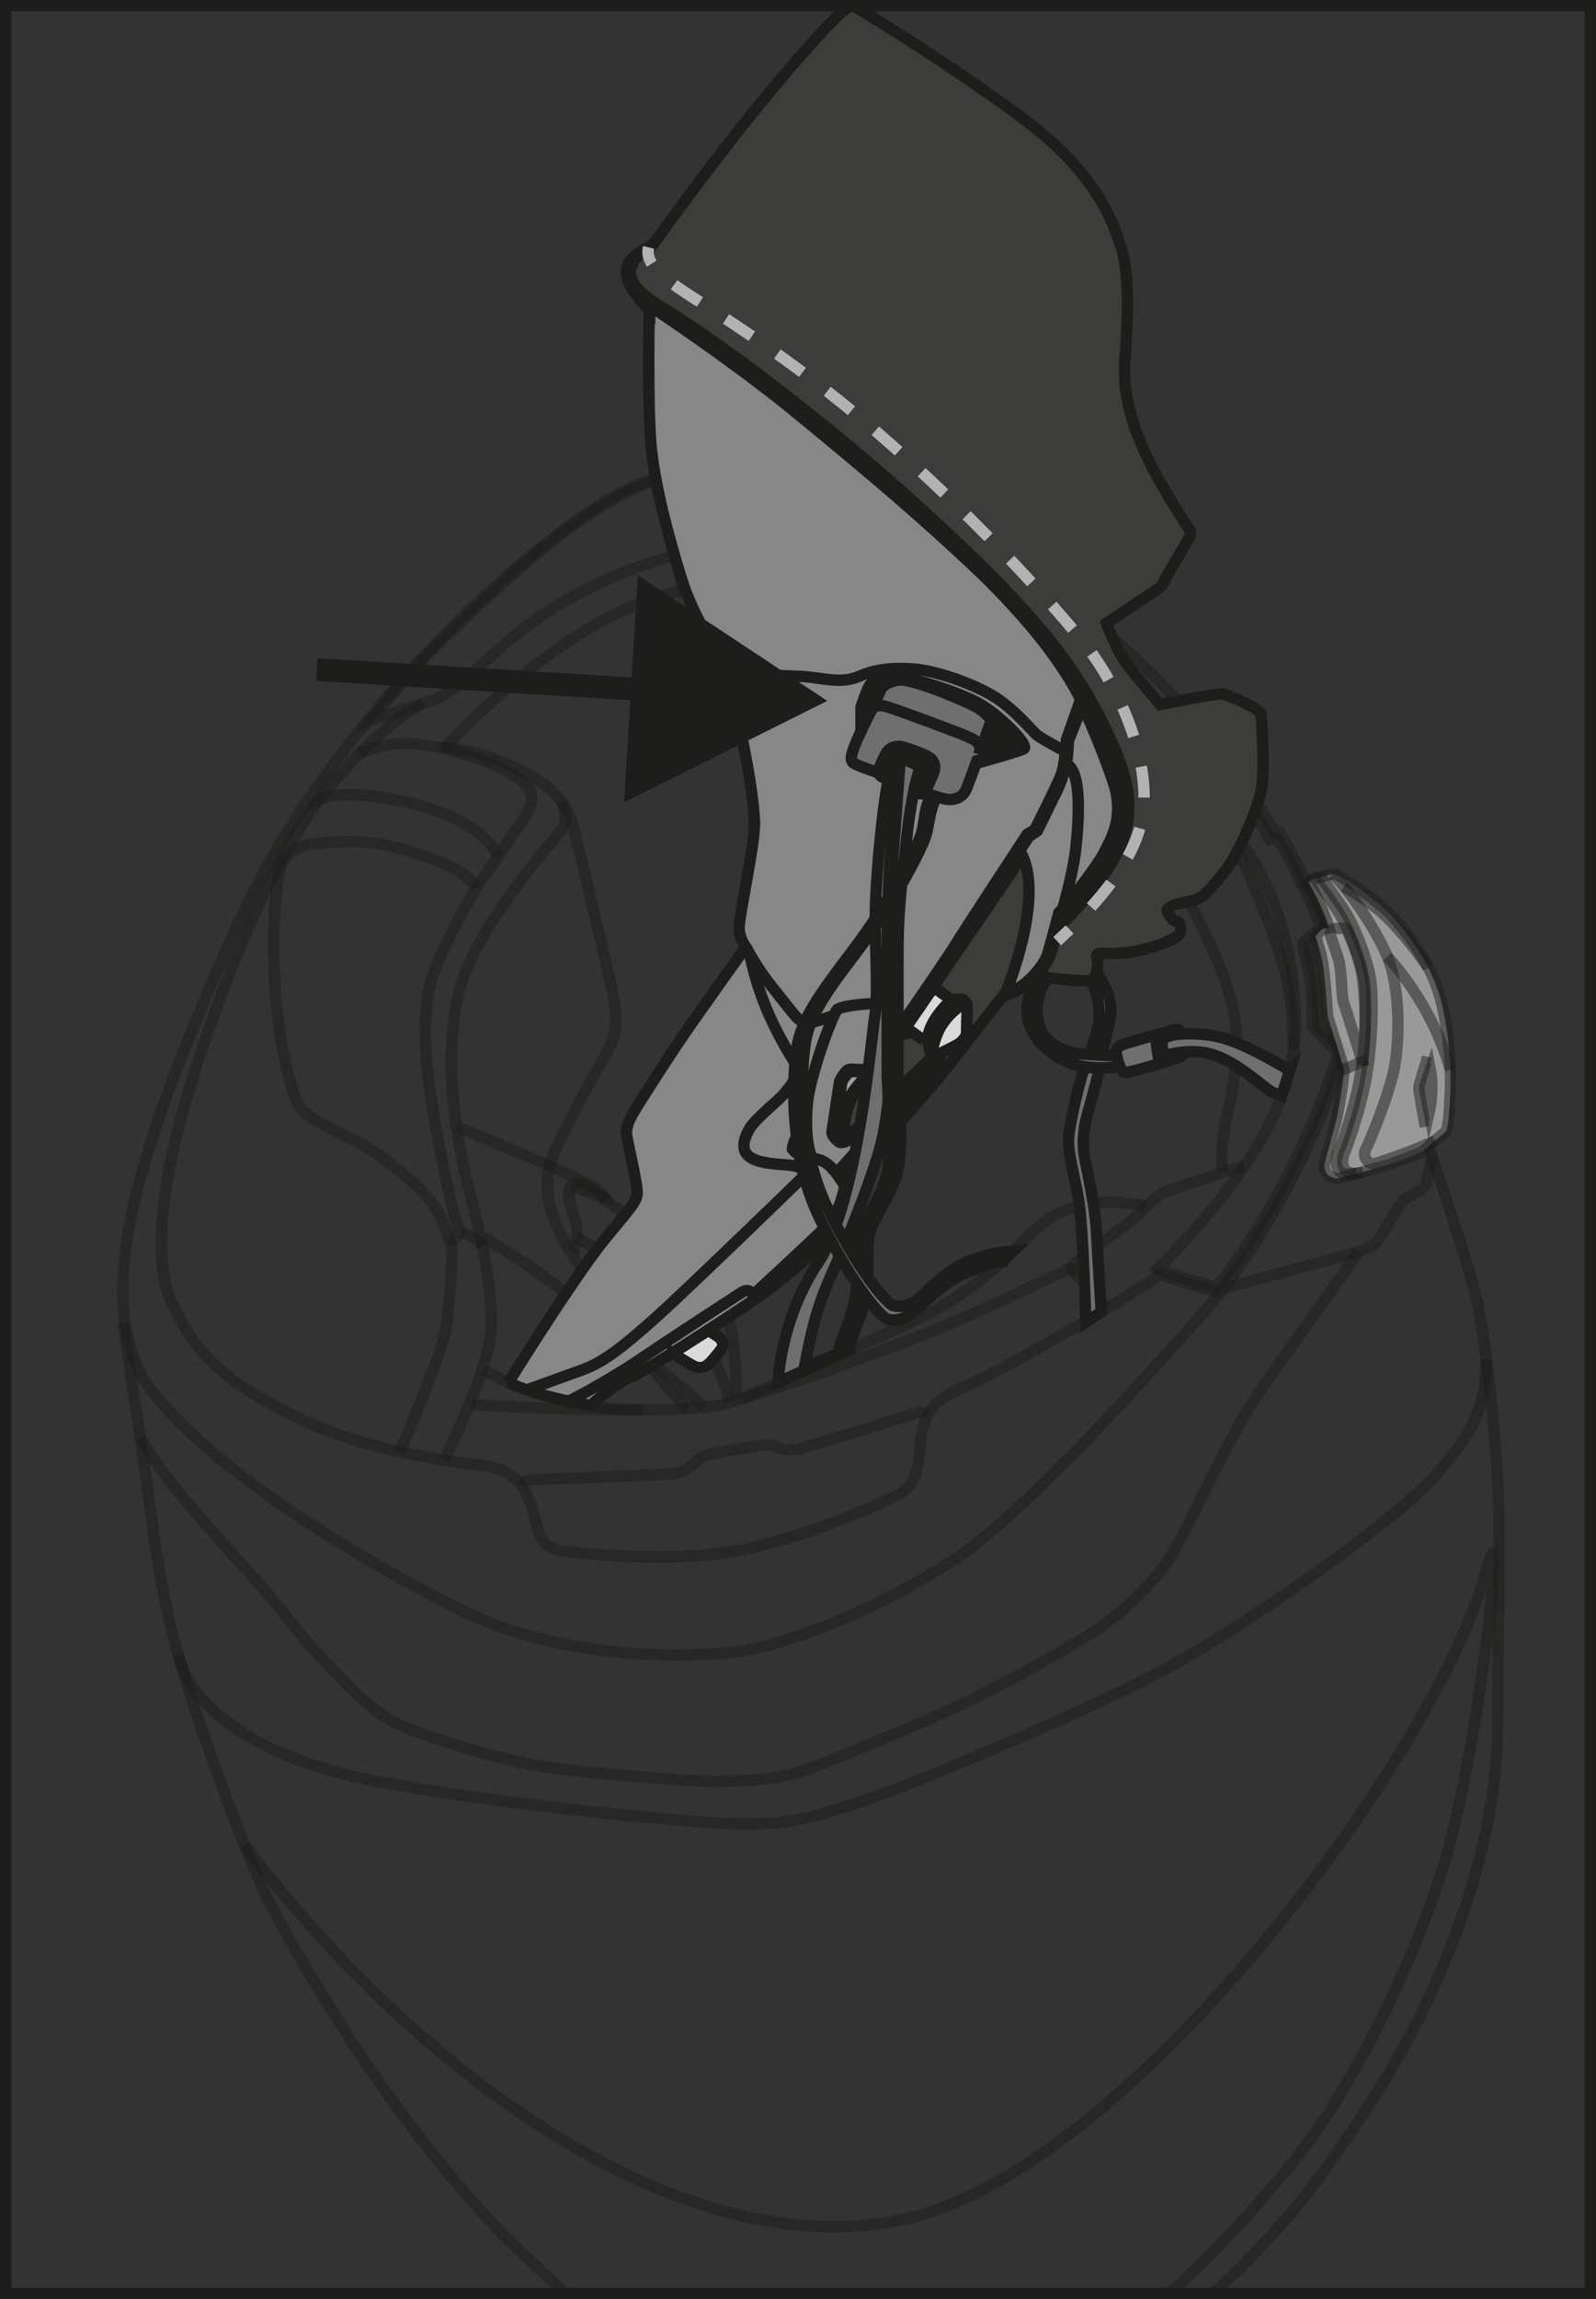 <?xml version="1.0" encoding="UTF-8"?>
<svg id="Layer_2" data-name="Layer 2" xmlns="http://www.w3.org/2000/svg" xmlns:xlink="http://www.w3.org/1999/xlink" viewBox="0 0 140.1 201.71">
  <rect x="0" y="0" width="140.1" height="201.71" fill="#333333" stroke="none"/>
  <defs>
    <style>
      .cls-1 {
        clip-path: url(#clippath);
      }

      .cls-2, .cls-3, .cls-4, .cls-5, .cls-6, .cls-7, .cls-8, .cls-9, .cls-10, .cls-11, .cls-12, .cls-13, .cls-14 {
        stroke-miterlimit: 10;
      }

      .cls-2, .cls-3, .cls-15 {
        opacity: .5;
      }

      .cls-2, .cls-3, .cls-15, .cls-6, .cls-7, .cls-8, .cls-9, .cls-10, .cls-11, .cls-12, .cls-13 {
        stroke: #1d1d1b;
      }

      .cls-2, .cls-4, .cls-5, .cls-15, .cls-12, .cls-13, .cls-14 {
        fill: none;
      }

      .cls-16, .cls-11 {
        fill: #1d1d1b;
      }

      .cls-3 {
        fill: #fff;
      }

      .cls-4 {
        stroke-dasharray: 0 0 0 0 0 0 2.73 2.73 2.73 2.73 2.73 2.73;
      }

      .cls-4, .cls-5, .cls-14 {
        stroke: #b2b2b2;
      }

      .cls-5 {
        stroke-dasharray: 0 0 0 0 2.73 2.73 2.73 2.73;
      }

      .cls-15 {
        stroke-linecap: square;
        stroke-linejoin: bevel;
      }

      .cls-6 {
        fill: #dadada;
      }

      .cls-7 {
        fill: #9d9d9c;
      }

      .cls-8 {
        fill: #3c3c3b;
      }

      .cls-9 {
        fill: #878787;
      }

      .cls-10 {
        fill: #706f6f;
      }

      .cls-12 {
        stroke-width: 2px;
      }
    </style>
    <clipPath id="clippath">
      <rect id="SVGID" class="cls-13" x=".5" y=".5" width="139.1" height="200.71"/>
    </clipPath>
  </defs>
  <g id="Layer_7" data-name="Layer 7">
    <g>
      <g>
        <g class="cls-1">
          <path class="cls-2" d="M117.96,92.47s-3.96,13.33-12.75,23.18c-8.79,9.85-14.36,15.58-19.19,19.51-4.83,3.93-15.58,9.14-21.77,9.79-6.18,.64-15.94,.16-23.57-3.61-7.63-3.77-20.77-11.3-27.05-18.93-6.28-7.63-1.45-22.02,7.34-41.54,8.79-19.51,30.52-38.06,36.71-38.83,6.18-.77,9.14-.64,13.52,.32,4.38,.97,26.21,6.57,40.44,30.2,.1,.2,.29,.53,.29,.53l.4-.05s2.69,4.35,4.07,8.5c-.45,.47-1.4,1.24-1.48,1.42-.08,.18,.47,2.3,.58,3.35,.11,1.05,.16,3.32,.26,3.64,.1,.32,2.34,2.03,2.19,2.51Z"/>
          <path class="cls-2" d="M113.39,85.45c.68,5.4,1.63,12.38-11.75,25.86,1.26,.58,5.12,1.64,5.12,1.64,0,0,6.6-7.76,10.72-20.53,0,0-2.16-2.19-2.23-2.29-.08-.1,.07-2.24-.2-3.88-.29-1.82-.7-3.15-.68-3.42,.01-.27,1.53-1.42,1.56-1.51,.02-.1-2.29-5.58-3.84-7.77-.16,.02-.63,.11-.63,.11,0,0-.85-1.64-1.9-3.32-.85,.68-2.22,1.71-2.22,1.71,0,0,4.93,4.41,6.05,13.4Z"/>
          <path class="cls-2" d="M107.07,113.43l-5.24-1.61s-4.15,2.77-7.31,4.54c-3.16,1.77-6.86,3.96-9.85,5.28-3,1.32-3.51,2.48-3.8,4.44-.29,1.96-.04,4.08-2.17,5.14-2.14,1.06-9.42,4.16-14.83,4.97-5.41,.8-11.49,.21-13.52,0-2.03-.21-2.75-.5-3.19-2.19-.43-1.69-.9-4.85-4.28-5.34-3.38-.5-10.5-1.2-17.07-4.45-6.57-3.25-8.69-5.66-10.72-9.91-2.03-4.25-.39-12.51,1.55-18.84,1.93-6.33,5.99-17.82,10.92-24.63,4.93-6.81,9.61-9.15,9.61-9.15"/>
          <path class="cls-2" d="M45.75,130.32c.12-.23,.53-.54,1.16-.52,.63,.02,11.11-.43,12.15-.53,1.04-.1,1.57-.59,1.93-.94,.36-.35,.62-.63,1.43-.77,.81-.14,3.78-.71,4.59-.8,.81-.08,1.1,.17,1.47,.29,.37,.12,1.02,.23,1.89,0,.87-.23,9.75-2.98,9.75-2.98,.98-.4,1.3,.07,1.3,.07"/>
          <path class="cls-2" d="M35.11,127.37s3.42-8.02,3.9-10.24c.48-2.22,.74-6.83,.64-7.66-.42-1.51-.85-2.88-2.11-4.41-1.27-1.53-4.21-3.85-6.13-4.86-1.92-1.01-4.77-2.11-5.38-3.61-.61-1.5-1.6-5.26-1.87-9.82-.27-4.56-.16-7.97,.59-11.46"/>
          <path class="cls-2" d="M31.56,66.1c2.36-1.09,4.48-1.01,7.12-.49,2.64,.52,6.71,2.03,7.79,3.67,.35,.52,.27,1.4-.53,2.59-.8,1.19-2.22,3.25-3.75,5.49-1.53,2.24-2.94,5.18-3.98,7.61-1.04,2.44-1.09,6.38-.48,10.63,.6,4.25,1.9,10.59,2.61,12.46,.07,.37-.78,.79-.88,.75"/>
          <path class="cls-2" d="M38.99,128.1c1.13-2.38,4.13-8.56,4.15-11.92,.02-3.36-.77-7.22-1.94-11.74-1.17-4.52-2.36-11.51-.91-17.39,1.45-5.89,8.6-13.65,9.05-14.29,.42-.6,.3-1.73-.07-2.49"/>
          <path class="cls-2" d="M42.35,109.32c-.34-.67-1.49-1.13-1.88-1.13"/>
          <path class="cls-2" d="M41.41,123.25c6.1,.29,19,.93,22.65-.21,3.65-1.14,10.37-3.33,16.55-5.78,6.18-2.45,12.81-5.79,13.14-5.92,.21-.09,.51,.09,.75,.48"/>
          <path class="cls-2" d="M42.47,120.19c1.71,1.17,8.36,3.62,13.97,3.5"/>
          <path class="cls-2" d="M109.23,102.31c-1.64,.42-5.54,1.75-6.66,2.14-1.13,.39-1.9,1.45-3.16,2.51-1.25,1.06-4.52,3.38-4.89,3.7-.3,.25-.69,.48-.13,1.05,.56,.57,2.77,3.09,2.77,3.09"/>
          <path class="cls-2" d="M60.33,123.57c-2.29-1.96-9.64-12.61-9.92-13.26-.29-.64-3.86-4.96-1.61-9.53s3.74-7.2,4.59-8.69c.84-1.5,.77-3.22,.39-5.03-.39-1.81-3.02-12.94-3.38-14.24-.36-1.3-.69-2.44-2.34-3.77-1.65-1.33-6.17-3.53-9.37-3.43"/>
          <path class="cls-2" d="M38.99,65.68s12.07-13.44,22.36-13.97"/>
          <path class="cls-2" d="M107.34,102.86s-.24-1.21,0-2.88l.24-1.67s1.35-4.66,.87-8.6c-.48-3.94-3.19-8.96-4.93-12.22"/>
          <path class="cls-2" d="M113.54,92.14c-.12-3.15-.05-5.13-1.47-9.23-1.42-4.11-3.52-8.6-3.52-8.6"/>
          <path class="cls-2" d="M42.47,108.55s3.52,2.04,6.98,4.72c3.46,2.67,10.22,8.21,12.37,10.17"/>
          <path class="cls-2" d="M40.06,98.82s10.81,4.5,11.87,5.19c1.55,1,1.35,1.52,1.35,1.52"/>
          <path class="cls-2" d="M64.58,122.71s.45-8.88-2.98-11.4c-3.43-2.52-7.9-5.66-8.62-6.12-.72-.46-2.79-1.14-2.79-1.14"/>
          <path class="cls-2" d="M64.06,123.04s-.75-3.78-3.73-7.24c-2.84-3.3-7.85-6.28-9.75-7.24"/>
          <path class="cls-2" d="M50.36,109.88c.23-.73,.4-2.02,.23-2.57-.18-.56-.88-2.49-.59-3.06,.28-.56,.94-.56,1.38-.27,.43,.29,1.38,.74,1.85,1.33"/>
          <path class="cls-2" d="M10.79,116s2.01,13.18,2.59,17.75c.58,4.57,1.95,11.99,3.45,14.17,1.5,2.17,5.17,5.65,13.43,7.73,8.26,2.08,28.93,4.15,33.33,4.32,4.4,.16,6.27-.06,11.29-1.67,5.02-1.61,19.56-7.76,26.76-11.53,7.2-3.77,20.42-13.05,24.05-17,4.25-4.62,4.75-6.99,4.75-10.46"/>
          <path class="cls-2" d="M125.4,100.56s3.48,10.12,4.2,13.31c.72,3.19,1.63,10.96,1.88,16.45,.26,5.49-.03,14.95-.02,21.29,0,5.39-1.4,12.57-4.3,19.66-2.41,5.9-4.97,10.88-11.08,19.38-4.07,5.66-9.61,10.57-9.61,10.57"/>
          <path class="cls-2" d="M15.66,145.19c1.89,6.78,6.02,17.57,7.57,20.82,1.55,3.25,5.41,9.85,8.95,15.07,3.54,5.22,8.98,12.17,12.94,15.91,3.96,3.73,4.57,4.23,4.57,4.23"/>
          <path class="cls-2" d="M21.48,161.89c15.19,20.06,38.52,37.12,58.03,32.77s46.27-40.21,50.92-56.69c.37-1.37,.93-3.36,.63,.6-.31,3.96-1.51,13.88-3.54,22.19-2.03,8.31-7.97,21.59-14.3,29.27-6.33,7.68-10.62,11.18-10.62,11.18"/>
          <path class="cls-2" d="M125.7,101.34s-.35,2.11-.52,2.5c-.17,.39-.65,.64-1.16,.94-.51,.3-.81,.37-1.3,1.16-.5,.78-1.33,2.21-1.67,2.73-.34,.52-.68,.77-1.92,1.16-1.24,.39-11.76,3.2-11.76,3.2"/>
          <path class="cls-2" d="M119.29,109.78c-1.92,2.79-7.54,10.53-9.06,12.82-1.52,2.29-2.87,5.05-4.3,7.87-1.42,2.83-3.07,6.42-4.64,8.07-1.57,1.64-2.99,3.24-6.08,5.12-3.09,1.88-8.89,5.1-12.75,6.76-3.86,1.67-9.43,4.06-11.85,4.88-2.42,.82-4.52,.92-7.37,.97-2.85,.05-10.53-.63-14.73-1.16-4.2-.53-12.77-3.09-14.88-4.59-2.1-1.5-3.84-3.42-5.65-5.33-1.81-1.91-3.43-4.28-5.55-6.6s-6.23-6.93-7.78-8.98c-1.55-2.05-2.35-3.49-2.35-3.49"/>
          <path class="cls-3" d="M114.87,77.42s.23-.22,.36-.27c.13-.05,1.5-.43,1.73-.45,.22-.02,.34-.02,.76,.24,.42,.27,3.32,2.11,4.56,3.51,1.24,1.4,3.45,4.23,4.22,7.37,.77,3.14,.9,6.2,.81,8.02-.1,1.82-.14,3.25-.51,3.54-.37,.29-.87,.72-1.08,.85-.21,.13-.44,.64-1.11,.92-.67,.28-2.27,.91-3.18,1.16-.9,.25-3.69,1.01-3.93,1.06-.24,.06-.8-.13-.94-.29-.14-.16-.34-.56-.3-.89,.05-.34,.88-3.25,1.06-4.01,.18-.76,.67-3.67,.66-4.27,0-.22-1.43-4.73-1.43-4.73,0,0-.24-3.85-.51-5.05-.27-1.21-.58-2-.58-2,0,0,.51-.54,.57-.6,.06-.06,.63-.12,.63-.12,0,0-.49-1.79-1.77-3.99Z"/>
          <path class="cls-2" d="M126,100.05c-.91,.51-4.7,1.89-5.31,2.03-.62,.13-1.12-.65-.82-1.21,.3-.56,2.06-4.76,2.53-7.2,.47-2.44,.52-7.05-.62-9.76-1.14-2.7-3.59-6.13-4.81-7.21"/>
          <path class="cls-2" d="M125.56,93.85s-.4,1.19-.45,1.32c-.05,.13-.06,.45,0,.69,.06,.24,.35,1.74,.35,1.74,0,0,.45-1.93,.1-3.75Z"/>
          <path class="cls-2" d="M125.56,93.3l-.38-.1s-.6,1.88-.63,2.19c-.02,.31,.47,2.97,.47,2.97l.38-.07"/>
          <path class="cls-2" d="M121.78,83.92s3.87,3.98,5.53,9.93"/>
          <path class="cls-2" d="M125.36,84.89c-.92-1.4-2.56-3.45-3.88-4.66-1.32-1.21-3.51-2.45-3.51-2.45"/>
          <path class="cls-15" d="M119.6,93.2s-1.39-4.51-1.63-5.14c-.25-.63-.15-2.88-.49-3.96-.34-1.08-.69-1.95-.71-2.16-.02-.21,.13-.46,.37-.47,.24,0,1-.06,1.05,0,.04,.06,1.2,2.64,1.42,4.38,.48,3.83,0,7.34,0,7.34Z"/>
          <path class="cls-15" d="M119.14,102.93c-.38,.05-.98-.04-1.16-.49-.15-.36-.16-.76,0-1.19,.17-.43,1.21-3.1,1.84-6.14,.63-3.04,.79-7.52,.47-9.32-.31-1.8-1.35-4.49-2.32-5.99-.98-1.5-1.99-2.79-1.99-2.79"/>
          <path class="cls-15" d="M118.58,103c-.38,.05-.98-.04-1.17-.49-.15-.36-.16-.76,0-1.19,.17-.43,1.21-3.1,1.84-6.14,.63-3.04,.79-7.52,.47-9.32-.31-1.8-1.35-4.49-2.32-5.99-.98-1.5-1.99-2.79-1.99-2.79"/>
          <line class="cls-15" x1="118.04" y1="93.79" x2="119.58" y2="93.13"/>
          <path class="cls-2" d="M41.87,77.85s-.75-1.01-2.2-1.76c-1.45-.75-4.95-1.91-6.91-2.13-1.96-.22-4.31-.11-5.72,.15-1.37,.25-2,1.17-2.34,1.74"/>
          <path class="cls-2" d="M43.74,75.12s-1.53-4.1-11.02-5.26c-5.33-.65-5.17,.97-5.17,.97"/>
          <path class="cls-2" d="M59.22,48.75c-3.96,1-10.35,3.56-15.48,8.24-2.51,2.29-4.65,4.19-5.82,4.48-1.17,.29-5.32,1.72-5.32,1.72,0,0,2.81-3.83,7.22-7.99,4.41-4.16,8.42-7.92,12.53-10.49,4.12-2.57,5.16-2.46,5.16-2.46l1.71,6.51Z"/>
          <path class="cls-2" d="M100.57,105.89c-1-.33-3.44-.69-5.57-.16-2.13,.53-3.22,1.16-5.6,3.57-2.38,2.42-5.09,4.65-9.43,6.69-4.35,2.04-14.86,6.71-14.86,6.71"/>
          <path class="cls-9" d="M95.02,61.89l-1.23,3.08s-.05,1.49-.19,2.03c-.14,.55-.33,1.39-.83,2.4-.5,1.01-1.71,3.49-1.71,3.49l-.73,.49-11.34,17.01,.08,4.72s2.5-2.42,2.59-2.5c.09-.08,.87-.27,.95-.09,.08,.18,.09,.34-.12,.64-.21,.29-3.36,3.97-3.36,3.97l.04,.98s5.16-6.17,5.84-7.05c.68-.89,3.11-4.09,3.11-4.09,0,0,.87,.12,1.91-.74,1.04-.86,1.71-1.92,1.88-2.39,.17-.47,1.04-3.77,1.04-3.77l.82-.89s2.56-3.19,3.14-4.37c.58-1.18,1.85-3.1,.8-6.23-1.05-3.13-2.68-6.7-2.68-6.7Z"/>
          <path class="cls-10" d="M95.18,93.65c-.35,1.01-1.26,4.65-1.37,6.13-.11,1.48,.53,3.24,.9,5.68,.37,2.45,.61,10.53,.61,10.53l1.35-.9s-.34-5.42-.42-7.11c-.08-1.69-.68-4.67-1-6.21-.32-1.55-.1-2.91,.22-4.09,.13-.47,.73-2.61,1.06-3.96l-1.36-.08Z"/>
          <path class="cls-10" d="M95.66,92.47c.29-.83,.62-1.84,.76-2.55,.29-1.47-.27-3.28-.6-3.73-.33-.46-.7-1.1-1.56-1.05-.86,.06-2.32,.39-2.82,1.55-.5,1.15-.54,2.51-.05,3.67,.49,1.16,2.03,2,3.56,2.11,1.53,.11,2.8,.16,3.02,.13,.11,.31,.2,1,.2,1,0,0-2.58,.35-4.39-.4-1.81-.75-4.29-2.74-3.46-5.78,.84-3.04,4.27-4.15,5.57-2.55,1.3,1.59,1.85,3.14,1.54,4.56-.11,.53-.44,1.85-.73,3.12l-1.06-.08Z"/>
          <path class="cls-9" d="M44.64,121.27s5.83-9.39,8.58-12.72c2.75-3.33,2.82-3.27,2.66-4.49-.16-1.22-.93-4.45-.9-4.74,.03-.29,.12-.84,.58-1.64,.46-.8,2.9-4.61,4.3-6.67,1.4-2.05,5.6-7.92,5.6-7.92,0,0-.56-.75-.58-1.69-.02-.94,1.35-7.2,1.35-9.08s-.72-5.97-1.27-8.39c-.55-2.42-.9-4.64-1.16-5.25-.26-.61-2.8-4.15-3.93-7.76-1.13-3.61-2.35-8.11-2.71-11.72-.35-3.61-.16-12.4-.16-12.4,0,0,7.44,4.94,11.98,8.66,4.54,3.72,10.77,8.79,17.19,14.88,6.42,6.09,8.69,11.01,8.69,11.01l-1.25,3.57s-.1,2.08-.48,3.09c-.39,1.01-2.29,4.77-2.29,4.77l-.68,.42s-5.83,8.89-6.28,9.66c-.45,.77-4.96,7.37-5.54,8.11-.58,.74-2.12,2.83-2.51,2.87-.39,.03-1.03-.1-1.35,0-.32,.1-.77,1-.77,1,0,0-.64,4.13-.68,4.47-.03,.34,.48,.76,.61,.87,.13,.11,.45,.03,.61-.03,.16-.06,1.16-.58,1.16-.58,0,0,6.28-6.12,6.7-6.63,.42-.52-7.85,9.22-8.65,9.91,.56,.42,.74,.94,.74,.94,0,0,1.59,1.3,.24,3.03-1.35,1.74-5.62,5.35-7.29,6.55-1.68,1.2-10.45,6.93-11.74,7.42-1.29,.48-3.57,2.51-3.57,2.51,0,0-4.95-.82-7.22-2.04Z"/>
          <path class="cls-8" d="M74.22,103.8s6.79-7.42,9.06-10.34c2.27-2.92,5.02-6.42,5.02-6.42,0,0,3.33-7.93,1.45-11.97-1.57,2.43-8.5,12.43-9.03,13.3-.53,.87-3.6,5.07-4.44,6.04-.85,.97-1.4,1.57-1.74,2.46-.34,.89-.58,2.75-.58,2.75,0,0,.36,.12,1.26-.63,.89-.75,6.81-6.47,6.81-6.47l.43,.03s.22,.27-.12,.67c-.34,.4-8.55,9.93-8.55,9.93l.43,.65Z"/>
          <path class="cls-6" d="M82.41,86.93l1.12,.8s.86-.16,1.05,0c.19,.16,.34,.26,.32,.61-.02,.35-.05,2.16-.06,2.35-.02,.19-.31,.65-.71,.9-.4,.25-1.86,.95-2,1.01-.14,.07-.44-.16-.48-.27-.04-.1-.17-.75-.17-.77s-1.4-1.01-1.4-1.01l-1.01,.24,2.92-4.25,.42,.37Z"/>
          <path class="cls-13" d="M84.59,87.73c-.97,.68-1.49,1.09-2.14,2.06-.44,.66-.83,1.99-.83,2.43"/>
          <path class="cls-13" d="M84.8,87.88c-.97,.68-1.49,1.09-2.14,2.06-.44,.66-.83,1.99-.84,2.43"/>
          <path class="cls-13" d="M83.54,87.73c-.4,.3-1,.95-1.48,1.7-.47,.75-.68,1.54-.71,2.05"/>
          <path class="cls-13" d="M88,87.42c.71-.16,1.74-.63,2.77-1.52,1.03-.89,1.18-1.23,1.59-2.85,.41-1.62,1.79-5.84,2.09-8.74,.31-2.9,.3-5.45-.23-6.57-.39-.83-.83-.79-.83-.79"/>
          <path class="cls-11" d="M85.76,66.95s3.7-1.01,4.12-1.27c.42-.26-1.55-2.38-3.41-3.64-1.87-1.26-6.33-2.51-7.4-2.67-1.07-.16-2.33,.26-2.65,.64-.32,.39-.84,2.03-.84,2.03v2.1"/>
          <path class="cls-13" d="M93.54,65.94s-2.03-1.08-2.48-1.43c-.45-.35-1.87-2.16-3.67-3.32-1.8-1.16-5.14-2.33-7.1-2.49-1.96-.16-3.49,.02-4.89,.64-1.6,.71-3.28,.09-5.09,0-1.8-.09-3.58-.03-6.5-.64"/>
          <path class="cls-10" d="M81.24,69.54s.88,.37,1.69,.55c.81,.18,1.56-.13,1.87-.8,.31-.68,2.23-6.14,2.23-6.14,0,0-.58-.7-1.27-1.1-.69-.4-5.74-2.61-6.95-2.38-1.22,.22-1.46,.77-1.46,.77l-2.5,5.51"/>
          <path class="cls-10" d="M77.23,67.84s-1.9-.63-2.29-.88c-.39-.26-.18-.89,.16-1.72,.34-.84,1.08-2.32,1.32-2.8,.24-.48,.59-.71,1.6-.39,1.01,.32,6,2.17,6.77,2.51,.77,.34,1.49,.61,1.14,1.64"/>
          <path class="cls-13" d="M80.12,69.41s.39,.18,.68,.23c.28,.04,.31-.07,.51-.38,.07-.11,.11-.25,.54-1.2,.43-.95,.06-1.36-.29-1.62-.35-.25-1.28-.59-2.15-.87-.87-.28-1.4,.12-1.64,.53-.24,.41-.6,1.3-.6,1.3-.18,.43,.14,.71,.76,.97"/>
          <path class="cls-10" d="M80.12,69.41s.08,.08,.33,.12c.23,.04,.26-.06,.43-.32,.06-.09,.09-.21,.46-1.01,.37-.8,.05-1.15-.24-1.36-.3-.21-1.08-.5-1.81-.73-.73-.23-1.3-.08-1.51,.27-.2,.35-.56,1.31-.56,1.31-.15,.37,.19,.47,.71,.69"/>
          <path class="cls-13" d="M78.81,89.98c-.19-.9-.6-1.75-1.35-1.9-.76-.14-3.67,.13-3.99,.52-.32,.39-1.79,4.08-2.45,7.21-.39,1.84-.28,5.27,.39,5.85"/>
          <path class="cls-13" d="M65.21,82.67c.77,1.25,1.28,2.3,2.5,3.83,1.22,1.53,2.1,2.69,2.41,2.93,.31,.25,1.15,.27,1.5,.17,.35-.1,1.59-.52,1.59-.52"/>
          <path class="cls-13" d="M65.78,83.62c.4,1.67,1.04,4.98,4.07,9.74"/>
          <path class="cls-13" d="M70.71,89.66c-.73,1.4-.89,4.05-.95,4.71-.06,.66-.5,1.03-.93,1.58-.44,.55-2.51,2.17-3.03,3.06-.52,.89-.89,2.08,.26,2.64,1.14,.56,3.1,.48,3.7,.64,.6,.16,1.27,.42,.36,1.32-.92,.9-10.26,9.95-12.79,12.19-2.54,2.24-4.25,3.67-6.25,4.39-2,.72-4.84,1.75-4.84,1.75"/>
          <path class="cls-13" d="M66.31,113.79c-.38-.47-.63-.77-1.2-.41-.55,.35-5.98,3.88-9.03,5.94-3.06,2.06-6.15,3.6-6.15,3.6"/>
          <path class="cls-13" d="M74.22,103.8c-.31,1.4-.64,2.7-1.8,3.88-1.16,1.18-6.28,5.9-6.28,5.9"/>
          <path class="cls-6" d="M59.03,118.71s1.17,.77,1.85,1.12c.68,.35,1.11,.01,1.33-.17,.22-.18,.78-.87,1.11-1.3,.33-.43-.06-.91-.15-.99-.08-.08-.99-.66-.99-.66l-3.15,2.01Z"/>
          <path class="cls-13" d="M74.16,104.04c-.69-1.09-1.48-2.35-2.76-2.38-1.27-.03-1.84-.86-1.84-.86,0,0-.03-.76,1.26-2.45"/>
          <path class="cls-8" d="M91.08,85.62c1.67,.29,4.54,.57,4.86,.31s.42-1.09,.42-1.38-.18-.71,0-.87c.18-.16,1.64,.16,3.61-.29,1.96-.45,3.36-1.07,3.56-1.45,.19-.37,.08-.85,0-.99-.08-.14-.47-.06-.65-.34-.18-.28-.45-.63-.43-.75s.39-.39,.63-.48c.24-.1,1.94-.37,2.37-.69,.44-.32,1.91-1.84,2.8-3.35,.88-1.51,2.07-4.28,2.43-5.81,.36-1.53,.12-6.1,0-6.94-.27-.55-2.95-1.63-3.36-1.71-.42-.08-5.47,.93-5.47,.93,0,0-2.32-2.7-3.04-3.69-.73-.99-1.69-3.43-1.69-3.43,0,0,4.2-2.83,4.54-3.04,.34-.22,.59-.72,.69-.97,.1-.24,1.93-3.28,2.06-3.55,.13-.27,.16-.48-.1-.82-.25-.34-2.39-3.67-3.57-6.11-1.18-2.44-2.21-5.47-2.01-8.4,.19-2.93,.55-7.31-.32-10.11-.87-2.8-2.38-5.99-6.5-9.6-4.12-3.61-16.33-11.3-17.07-11.59-.74-.29-6.86,6.92-10.56,11.66-3.7,4.73-7,9.35-7,9.35,0,0-1.32,.58-1.88,1.26-.54,.65-1,1.84,1.63,4.48v-.44s8.05,5.28,14.86,11.02c6.82,5.74,18.73,15.06,23.01,23.53,4.28,8.47,4.22,10.79,1.71,14.36-2.51,3.57-3.5,4.78-3.5,4.78,0,0-.64,2.48-.9,3.23-.25,.75-1.11,1.89-1.11,1.89Z"/>
          <path class="cls-13" d="M92.81,81.45s4.83-4.45,5.92-8.28c.89-3.13,.13-5.93-2.64-11.12-2.78-5.19-6.84-9.66-14.02-16.32-7.18-6.67-17.35-14.75-24.18-18.9-4.05-2.46-2.51-4.22-.63-5.3"/>
          <g>
            <path class="cls-14" d="M92.8,82.57c.36-.33,.72-.68,1.09-1.03"/>
            <path class="cls-5" d="M95.78,79.57c2.2-2.43,4.14-5.26,4.56-8.24"/>
            <path class="cls-4" d="M100.43,69.97c.02-4.47-2.36-10.04-5.56-13.92-3.36-4.08-9.85-11.17-17.8-18.06-7.95-6.89-15.1-11.08-17.26-12.56-.68-.46-1.24-.89-1.68-1.28"/>
            <path class="cls-14" d="M57.21,23.13c-.3-.48-.4-.94-.28-1.43"/>
          </g>
          <path class="cls-10" d="M80.38,67.06c-.34-.18-1.12-.51-1.35-.5l-1.15,15.24c0,.1,0,.2,0,.3-.02,2.6,.35,9.79,.34,10.52,0,.41-.05,1.99-.25,3.85,.12,2.27,.25,4.94-.1,6.47-.52,2.27-2.41,4.52-2.58,5.89-.17,1.38,.17,3.79-.39,5.84-.56,2.05-1.38,3.35-1.23,4.05l-3.06,1.24c.64-3.27,1.03-5.18,2.6-8.67,1.57-3.49,2.87-6.82,3.86-9.97,.46-1.46,.74-3.26,.91-4.87-.06-1.09-.11-2.09-.1-2.82,.02-2.26-.02-6.77,0-10.37,0-.39,0-.78,.01-1.18,0-.11,0-.21,0-.3h0c.05-3.26,.22-6.85,.47-9.22,.29-2.73,.68-6.03,.68-6.03-.23,.02-.39,.19-.69,.92-.3,.72-.39,.93-.56,1.93-.17,1-.5,3.65-.71,6.29-.21,2.64-.28,4.12-.24,6.35,.05,2.23,.22,5.69-.05,7.15-.27,1.46-1.46,16.35-4.92,21.52-3.46,5.17-3.55,10.56-3.55,10.56l6.3-2.83c-.15-.7,.68-2,1.24-4.05,.56-2.05,.22-4.47,.39-5.84,.17-1.38,2.05-3.62,2.58-5.89,.52-2.27-.02-7.03,0-9.29,.02-2.26-.02-6.77,0-10.37,.02-3.6,.47-6.64,.75-9.37,.29-2.73,.73-4.88,1.11-6.07,0,0,.05-.32-.29-.5Z"/>
          <path class="cls-10" d="M87.99,110.67c-1.05,.07-1.38,.33-2.97,.9-1.59,.57-3.34,2.12-4.39,3.15-1.05,1.03-1.94,1.16-2.64,1.04-.7-.12-3.59-3.71-6.13-9.07-2.54-5.35-2.37-11.86-1.91-14.78,.46-2.91,2.66-5.51,5.4-9.2,2.74-3.69,5.31-8.6,5.58-9.77,.27-1.17,.2-1.87,.73-3.06l.48,.14c-.52,1.15-.54,1.92-.8,3.06-.26,1.13-2.75,5.89-5.41,9.47-2.66,3.57-4.79,6.09-5.23,8.91-.44,2.82-.61,9.13,1.85,14.32,2.46,5.19,5.26,8.67,5.94,8.79,.68,.12,1.55,0,2.56-1,1.01-1,2.71-2.5,4.25-3.05,1.55-.56,2.6-.68,3.62-.75l-.93,.89Z"/>
          <path class="cls-10" d="M102.96,90.36c-.2,.05-4.19,1.17-4.43,1.29-.24,.12-.44,.22-.53,.49-.1,.3,.32,1.78,.64,1.93,.36,.17,4.61-1.24,4.98-1.35,.32-.1,.11-1.87-.11-2.35-.04-.08-.34-.07-.55-.01Z"/>
          <path class="cls-10" d="M103.69,90.59s-.07-.24-.36-.27c-.29-.03-1.83,.45-1.85,.76-.02,.3,.19,1.91,.34,2.1,.16,.19,1.94-.58,2.06-.68,.12-.1-.19-1.91-.19-1.91Z"/>
          <path class="cls-7" d="M76,93.98s-.08,.05-.19,.05-1.14-.06-1.25,0c-.11,.06-.63,.73-.66,.87-.03,.14-.66,4.29-.66,4.46,0,.18,.43,.68,.55,.71,.13,.04,.35-.03,.44-.07,.09-.04,.94-.48,.94-.48l.04-.32s-.89,.41-1.04,.43c-.15,.02-.26-.06-.28-.21-.02-.16-.04-.52,.09-.8,.13-.28,.44-1.94,.57-2.24,.14-.31,.21-.47,.52-.86,.3-.39,.87-1.04,.87-1.04l.06-.51Z"/>
          <path class="cls-10" d="M113.2,93.9s-3.56-2.2-5.82-2.83c-2.27-.63-4.46-.27-4.46-.27,0,0-.76,.25-.87,.34-.11,.08,.01,1.28,.12,1.4,.11,.12,.97-.23,2.08-.27,1.11-.04,2.12,.04,3.72,.92,1.59,.88,3.3,2.46,3.72,2.63,.42,.17,.82,.32,.82,.32l.7-2.25Z"/>
        </g>
        <rect id="SVGID-2" data-name="SVGID" class="cls-13" x=".5" y=".5" width="139.1" height="200.71"/>
      </g>
      <g>
        <line class="cls-12" x1="27.81" y1="58.74" x2="58.3" y2="60.61"/>
        <polygon class="cls-16" points="54.78 70.39 72.62 61.49 56 50.48 54.78 70.39"/>
      </g>
    </g>
  </g>
</svg>